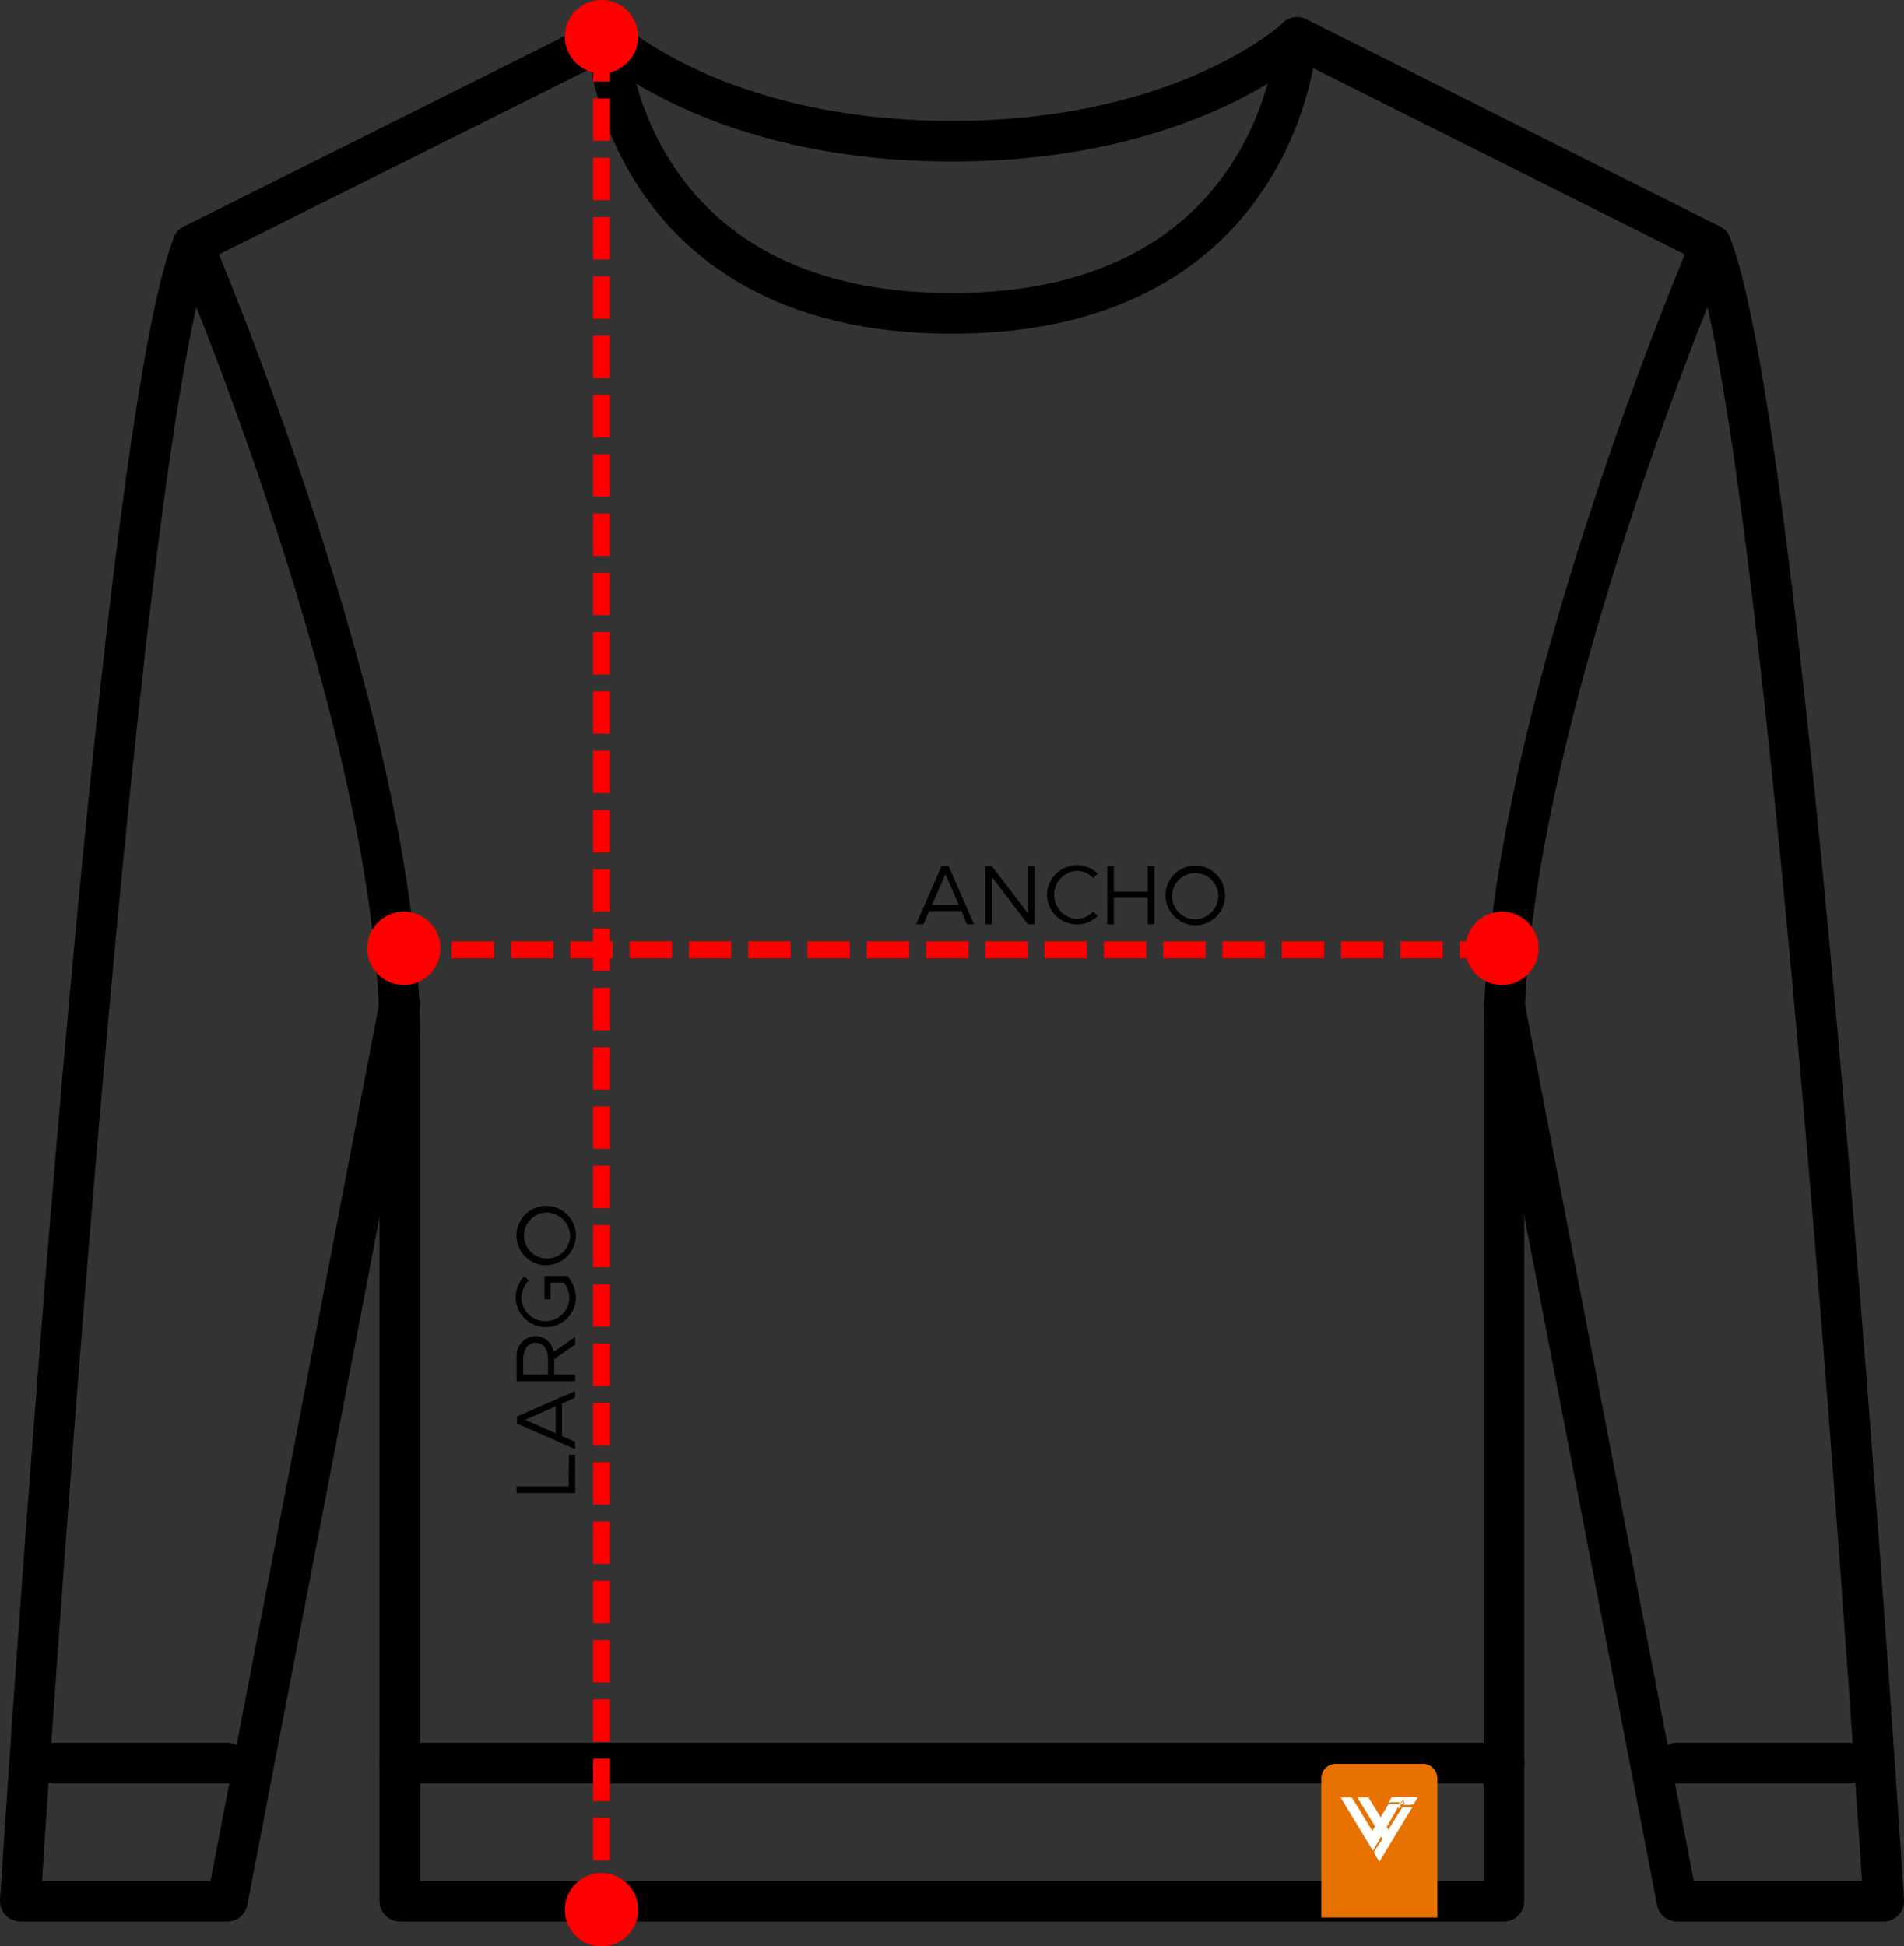 <svg xmlns="http://www.w3.org/2000/svg" viewBox="0 0 224.8 229.79"><rect x="0" y="0" width="224.8" height="229.79" fill="#333333" stroke="none"/><defs><style>.cls-1,.cls-4{fill:none;}.cls-1{stroke:#000;stroke-linecap:round;stroke-linejoin:round;stroke-width:4.8px;}.cls-2{fill:#e87200;}.cls-3{fill:#fff;}.cls-4{stroke:red;stroke-miterlimit:10;stroke-width:2px;stroke-dasharray:5 2;}.cls-5{fill:red;}</style></defs><title>bz-talles</title><g id="Capa_2" data-name="Capa 2"><g id="Capa_1-2" data-name="Capa 1"><path class="cls-1" d="M112.4,37c39,0,40.74-32.59,40.74-32.59L202,28.89s-24.44,57-24.44,93.71V224.45H47.21V122.6c0-36.67-24.44-93.71-24.44-93.71L71.66,4.45S73.35,37,112.4,37Z"/><path class="cls-1" d="M177.59,118.52,198,224.45H222.4S211.54,53.34,202,28.89"/><path class="cls-1" d="M47.21,118.52,26.84,224.45H2.4S13.26,53.34,22.77,28.89"/><path class="cls-1" d="M71.66,4.45s12.9,12.22,40.74,12.22S153.14,4.45,153.14,4.45"/><line class="cls-1" x1="47.21" y1="208.15" x2="177.59" y2="208.15"/><line class="cls-1" x1="197.96" y1="208.15" x2="218.32" y2="208.15"/><line class="cls-1" x1="26.84" y1="208.15" x2="6.47" y2="208.15"/><path class="cls-2" d="M157.69,208.25H168a1.71,1.71,0,0,1,1.71,1.71v16.42a0,0,0,0,1,0,0H156a0,0,0,0,1,0,0V210A1.71,1.71,0,0,1,157.69,208.25Z"/><polygon class="cls-3" points="163.86 218.09 164.52 216.99 161.58 212.22 160.27 212.22 163.86 218.09"/><path class="cls-3" d="M162.1,218.47h0l3.19-5.48a.43.43,0,0,0,0-.07c.15-.24.33-.37.44-.31s.08.26,0,.47h.05l.17,0,.36,0h.17a1.93,1.93,0,0,0,.43-.08l.5-.84h-3.09l-.4.68a1.67,1.67,0,0,1,.4-.07h.29l.28,0,.14,0,.05,0,.09,0,.08,0-.13.23h0l-.08,0h0l-.09,0h0a3.51,3.51,0,0,0-.53-.07h0a1.86,1.86,0,0,0-.48.06h0l-2.31,3.84.66,1.45Z"/><path class="cls-3" d="M165.42,213v0h0l.14,0,.07,0c.06-.12.13-.28,0-.34a.13.13,0,0,1,0,.08.16.16,0,0,0,0-.06h-.07s.06,0,.08,0-.23.12-.3.24-.28.49-.18.55.18-.09.28-.23h-.05l-.09,0h0v0A1.51,1.51,0,0,1,165.42,213Z"/><path class="cls-3" d="M166.5,213.35a1.69,1.69,0,0,1-.33,0l-.24,0-.27,0h-.07l-3.37,5.35.64,1.08,3.91-6.45A1.18,1.18,0,0,1,166.5,213.35Z"/><polygon class="cls-3" points="162.76 217.35 159.62 212.22 158.29 212.22 162.09 218.49 162.76 217.35"/><polygon class="cls-3" points="162.21 218.68 162.85 219.75 163.53 218.62 162.9 217.58 162.21 218.68"/></g><g id="medidas"><line class="cls-4" x1="177.34" y1="112.13" x2="50.01" y2="112.13"/><circle class="cls-5" cx="47.68" cy="111.96" r="4.33"/><circle class="cls-5" cx="177.34" cy="111.96" r="4.33"/><line class="cls-4" x1="71.02" y1="4.63" x2="71.02" y2="223.79"/><circle class="cls-5" cx="71.02" cy="4.33" r="4.33"/><circle class="cls-5" cx="71.02" cy="225.46" r="4.33"/><path d="M113.53,107.57H109.7l-.69,1.55h-.85l3-6.86H112l3,6.86h-.85Zm-.32-.74-1.59-3.61-1.6,3.61Z"/><path d="M116.33,102.26h.78l4.26,5.59v-5.59h.78v6.86h-.78l-4.26-5.58v5.58h-.78Z"/><path d="M123.61,105.69a3.58,3.58,0,0,1,3.52-3.55,3.47,3.47,0,0,1,2.47,1l-.53.54a2.68,2.68,0,0,0-1.94-.87,2.84,2.84,0,0,0,0,5.67,2.68,2.68,0,0,0,1.94-.87l.53.53a3.51,3.51,0,0,1-2.47,1A3.58,3.58,0,0,1,123.61,105.69Z"/><path d="M136.29,102.26v6.86h-.78V106h-4v3.12h-.78v-6.86h.78v3h4v-3Z"/><path d="M137.6,105.69a3.52,3.52,0,1,1,3.52,3.55A3.58,3.58,0,0,1,137.6,105.69Zm6.24,0a2.73,2.73,0,1,0-2.72,2.84A2.81,2.81,0,0,0,143.84,105.69Z"/><path d="M67.17,171.74h.74v4.53H61v-.78h6.13Z"/><path d="M66.35,165.71v3.83l1.56.69v.85l-6.87-3v-.85l6.87-3V165Zm-.74.32L62,167.62l3.61,1.6Z"/><path d="M65.37,159.61l2.54-1.78v.9l-2.47,1.73v1.82h2.47v.78H61v-2.79a2.32,2.32,0,0,1,2.2-2.53A2.2,2.2,0,0,1,65.37,159.61Zm-.67,2.67v-1.87c0-1.12-.54-1.88-1.46-1.88s-1.46.76-1.46,1.88v1.87Z"/><path d="M64.29,153.39v-2.74H67a4,4,0,0,1,1,2.66,3.56,3.56,0,0,1-7.11,0,3.91,3.91,0,0,1,1-2.66l.54.52a3.15,3.15,0,0,0-.87,2.14,2.84,2.84,0,0,0,5.67,0,3.31,3.31,0,0,0-.64-1.89H65v2Z"/><path d="M64.47,149.38A3.51,3.51,0,1,1,68,145.86,3.58,3.58,0,0,1,64.47,149.38Zm0-6.23a2.72,2.72,0,1,0,2.84,2.71A2.8,2.8,0,0,0,64.47,143.15Z"/></g></g></svg>